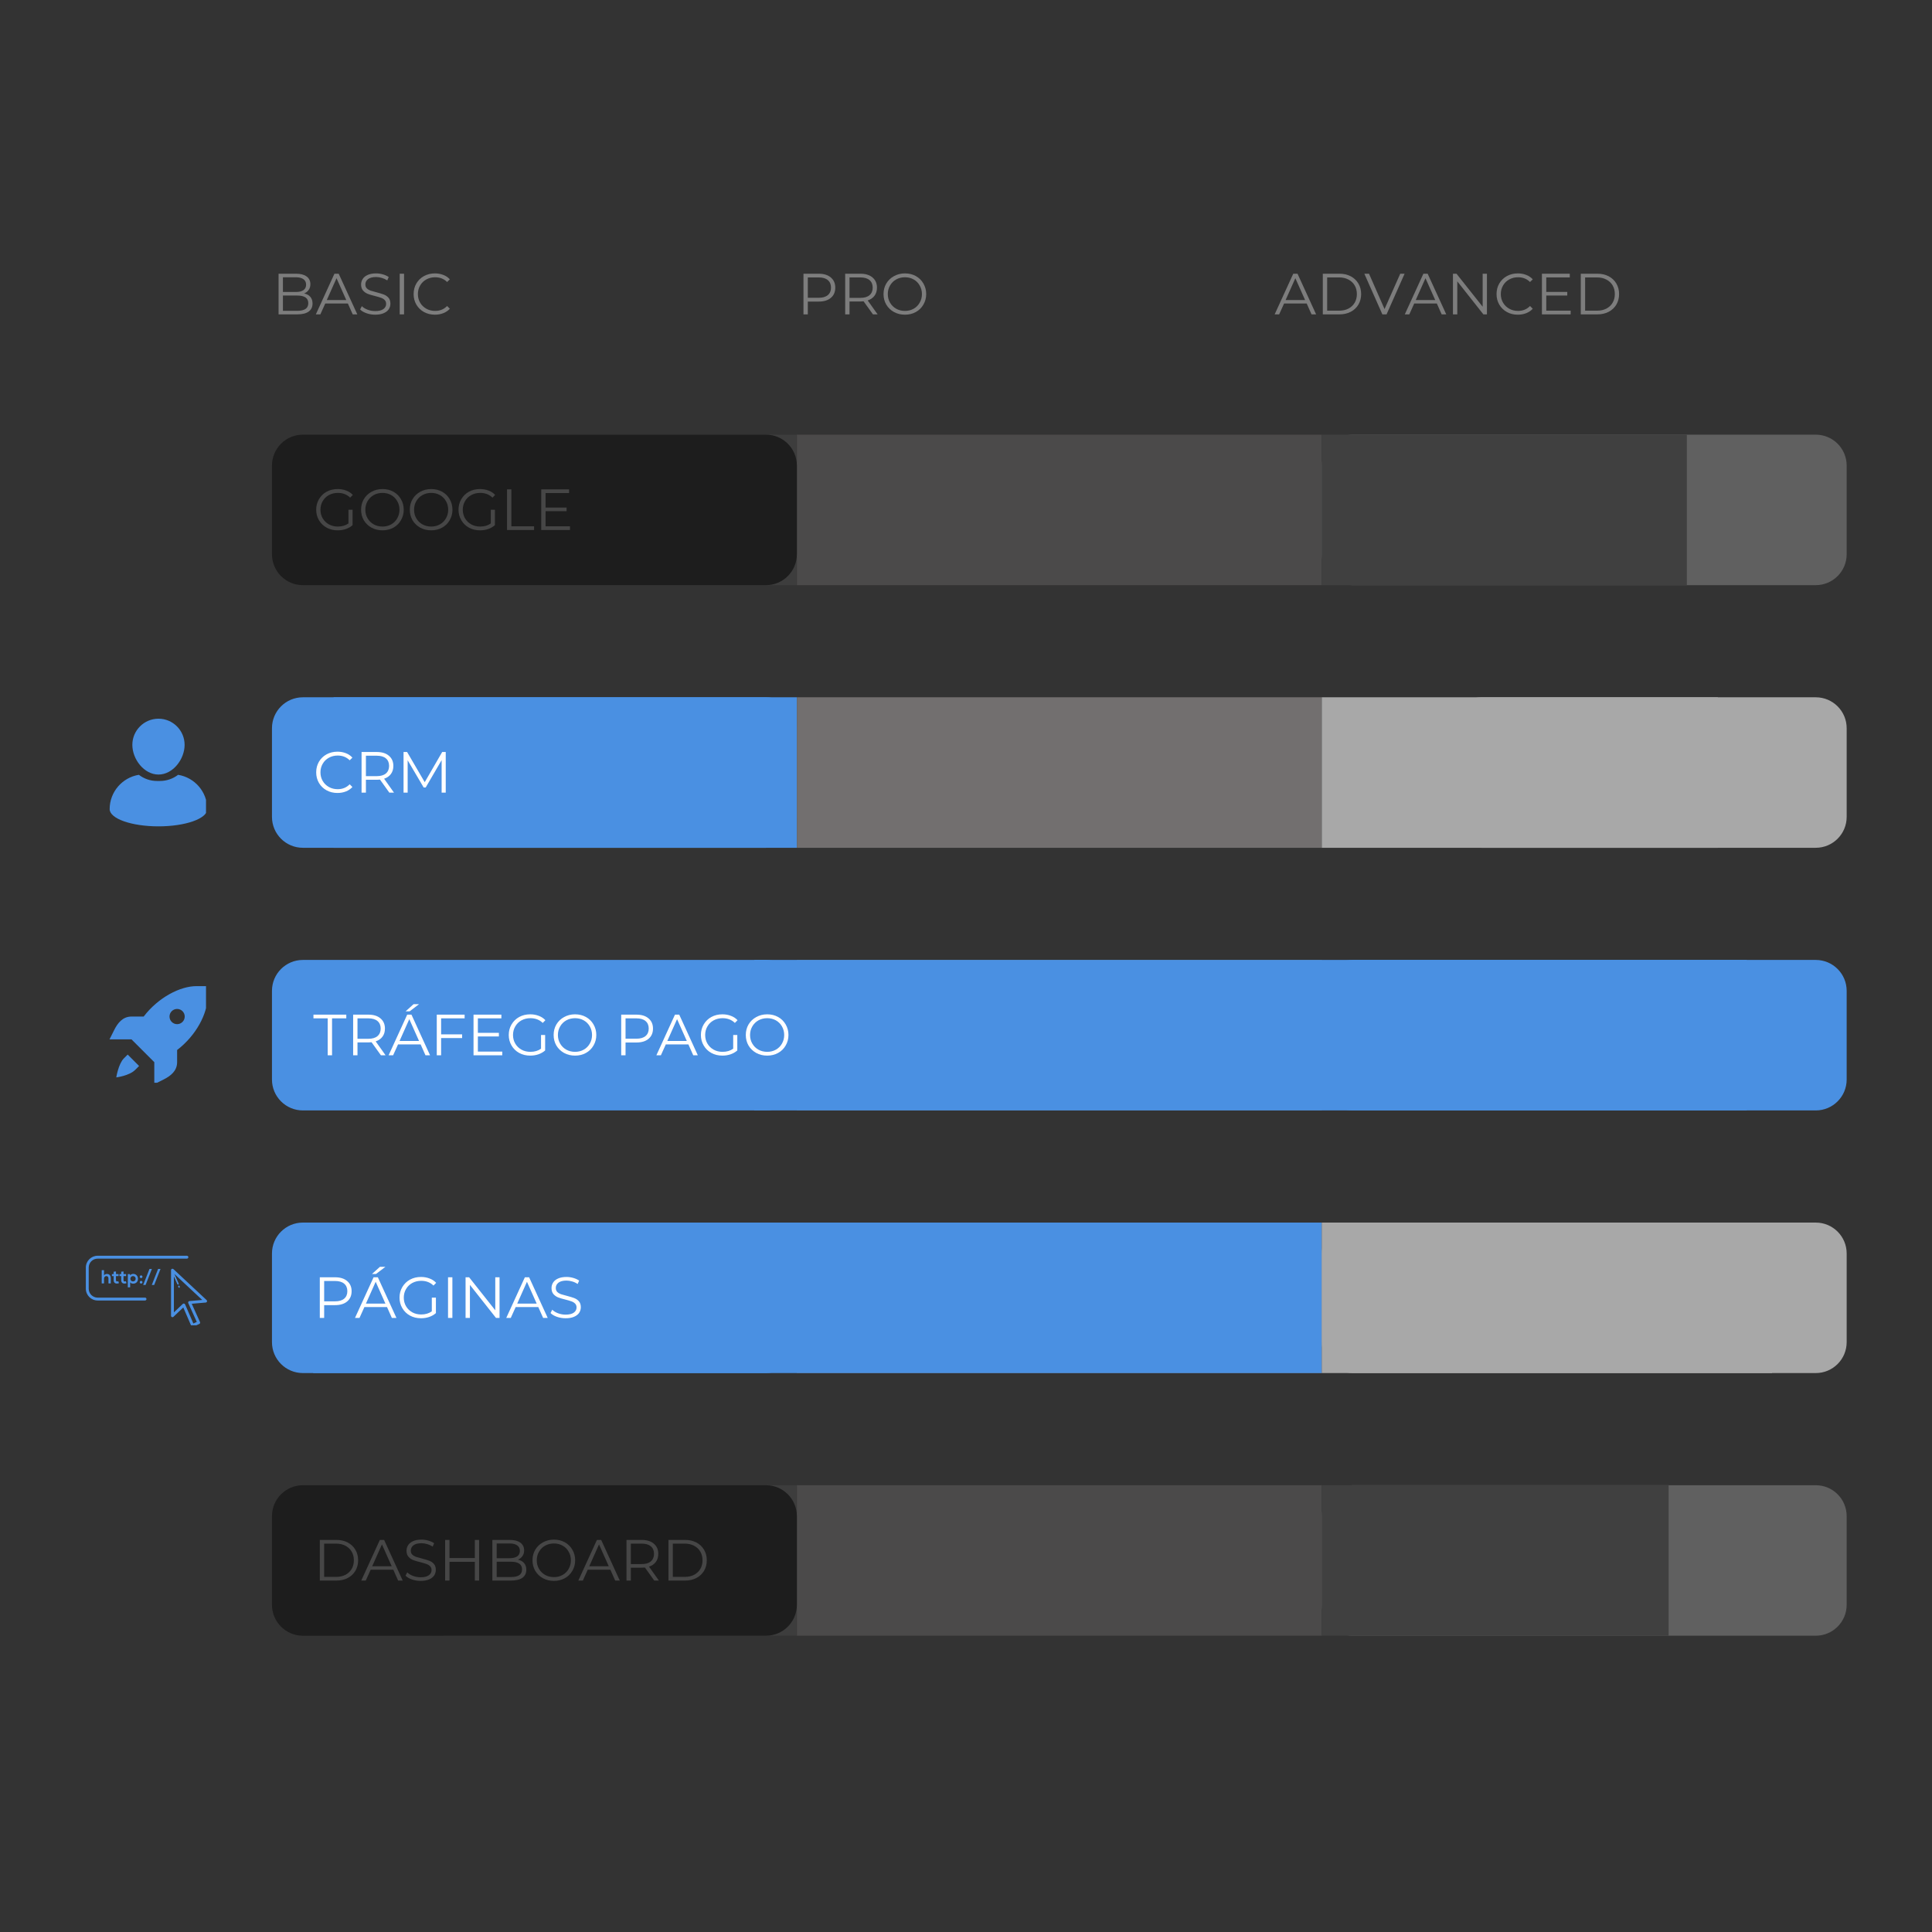 <svg version="1.0" preserveAspectRatio="xMidYMid meet" height="500" viewBox="0 0 375 375" zoomAndPan="magnify" width="500" xmlns:xlink="http://www.w3.org/1999/xlink" xmlns="http://www.w3.org/2000/svg"><rect x="0" y="0" width="375" height="375" fill="#333333" stroke="none"/><defs><filter id="22b17b2eb9" height="100%" width="100%" y="0%" x="0%"><feColorMatrix color-interpolation-filters="sRGB" values="0 0 0 0 1 0 0 0 0 1 0 0 0 0 1 0 0 0 1 0"></feColorMatrix></filter><g></g><clipPath id="daf565284a"><path clip-rule="nonzero" d="M 21.238 191.406 L 39.988 191.406 L 39.988 210.156 L 21.238 210.156 Z M 21.238 191.406"></path></clipPath><clipPath id="c87e2f7e28"><path clip-rule="nonzero" d="M 16.562 243.738 L 40.562 243.738 L 40.562 257.238 L 16.562 257.238 Z M 16.562 243.738"></path></clipPath><clipPath id="24a48dba34"><path clip-rule="nonzero" d="M 25 139.5 L 36 139.5 L 36 151 L 25 151 Z M 25 139.5"></path></clipPath><clipPath id="32a2f5f6f2"><path clip-rule="nonzero" d="M 21.238 150 L 39.988 150 L 39.988 160.5 L 21.238 160.5 Z M 21.238 150"></path></clipPath><clipPath id="8910890613"><path clip-rule="nonzero" d="M 52.789 135.344 L 154.688 135.344 L 154.688 164.555 L 52.789 164.555 Z M 52.789 135.344"></path></clipPath><clipPath id="01e2d74570"><path clip-rule="nonzero" d="M 58.789 135.344 L 148.672 135.344 C 151.984 135.344 154.672 138.031 154.672 141.344 L 154.672 158.555 C 154.672 161.871 151.984 164.555 148.672 164.555 L 58.789 164.555 C 55.477 164.555 52.789 161.871 52.789 158.555 L 52.789 141.344 C 52.789 138.031 55.477 135.344 58.789 135.344 Z M 58.789 135.344"></path></clipPath><mask id="110d221fc4"><g filter="url(#22b17b2eb9)"><rect fill-opacity="0.38" height="450" y="-37.5" fill="#000000" width="450" x="-37.5"></rect></g></mask><clipPath id="2057dd62d3"><path clip-rule="nonzero" d="M 1.121 0.367 L 58.672 0.367 L 58.672 29.578 L 1.121 29.578 Z M 1.121 0.367"></path></clipPath><clipPath id="286b4a8105"><rect height="30" y="0" width="59" x="0"></rect></clipPath><clipPath id="eef5071840"><path clip-rule="nonzero" d="M 52.789 186.324 L 154.688 186.324 L 154.688 215.535 L 52.789 215.535 Z M 52.789 186.324"></path></clipPath><clipPath id="956dccce12"><path clip-rule="nonzero" d="M 58.789 186.324 L 148.672 186.324 C 151.984 186.324 154.672 189.008 154.672 192.324 L 154.672 209.535 C 154.672 212.848 151.984 215.535 148.672 215.535 L 58.789 215.535 C 55.477 215.535 52.789 212.848 52.789 209.535 L 52.789 192.324 C 52.789 189.008 55.477 186.324 58.789 186.324 Z M 58.789 186.324"></path></clipPath><clipPath id="b397155cbc"><path clip-rule="nonzero" d="M 154.672 135.344 L 256.555 135.344 L 256.555 164.555 L 154.672 164.555 Z M 154.672 135.344"></path></clipPath><mask id="c324fe7ea3"><g filter="url(#22b17b2eb9)"><rect fill-opacity="0.38" height="450" y="-37.5" fill="#000000" width="450" x="-37.5"></rect></g></mask><clipPath id="7aa91d0906"><path clip-rule="nonzero" d="M 0.555 0.367 L 102.453 0.367 L 102.453 29.578 L 0.555 29.578 Z M 0.555 0.367"></path></clipPath><clipPath id="e4baab2155"><path clip-rule="nonzero" d="M 6.555 0.367 L 96.438 0.367 C 99.75 0.367 102.438 3.051 102.438 6.367 L 102.438 23.578 C 102.438 26.891 99.75 29.578 96.438 29.578 L 6.555 29.578 C 3.242 29.578 0.555 26.891 0.555 23.578 L 0.555 6.367 C 0.555 3.051 3.242 0.367 6.555 0.367 Z M 6.555 0.367"></path></clipPath><clipPath id="d57b0544b7"><rect height="30" y="0" width="103" x="0"></rect></clipPath><mask id="8effca0dfc"><g filter="url(#22b17b2eb9)"><rect fill-opacity="0.38" height="450" y="-37.5" fill="#000000" width="450" x="-37.5"></rect></g></mask><clipPath id="a72ea7883e"><path clip-rule="nonzero" d="M 0.672 0.367 L 102.555 0.367 L 102.555 29.578 L 0.672 29.578 Z M 0.672 0.367"></path></clipPath><clipPath id="0d54d17d95"><rect height="30" y="0" width="103" x="0"></rect></clipPath><clipPath id="103ee9941d"><path clip-rule="nonzero" d="M 154.672 186.324 L 256.555 186.324 L 256.555 215.535 L 154.672 215.535 Z M 154.672 186.324"></path></clipPath><clipPath id="890cd50ed3"><path clip-rule="nonzero" d="M 256.555 135.344 L 333.43 135.344 L 333.43 164.555 L 256.555 164.555 Z M 256.555 135.344"></path></clipPath><clipPath id="e9a2e58a7f"><path clip-rule="nonzero" d="M 281.562 135.344 L 358.473 135.344 L 358.473 164.555 L 281.562 164.555 Z M 281.562 135.344"></path></clipPath><clipPath id="08012aa571"><path clip-rule="nonzero" d="M 287.562 135.344 L 352.438 135.344 C 355.75 135.344 358.438 138.031 358.438 141.344 L 358.438 158.555 C 358.438 161.871 355.75 164.555 352.438 164.555 L 287.562 164.555 C 284.246 164.555 281.562 161.871 281.562 158.555 L 281.562 141.344 C 281.562 138.031 284.246 135.344 287.562 135.344 Z M 287.562 135.344"></path></clipPath><clipPath id="2cc3efa763"><path clip-rule="nonzero" d="M 256.555 186.324 L 358.453 186.324 L 358.453 215.535 L 256.555 215.535 Z M 256.555 186.324"></path></clipPath><clipPath id="4ce2eef85d"><path clip-rule="nonzero" d="M 262.555 186.324 L 352.438 186.324 C 355.75 186.324 358.438 189.008 358.438 192.324 L 358.438 209.535 C 358.438 212.848 355.75 215.535 352.438 215.535 L 262.555 215.535 C 259.242 215.535 256.555 212.848 256.555 209.535 L 256.555 192.324 C 256.555 189.008 259.242 186.324 262.555 186.324 Z M 262.555 186.324"></path></clipPath><clipPath id="e29e476166"><path clip-rule="nonzero" d="M 64.746 135.344 L 154.672 135.344 L 154.672 164.555 L 64.746 164.555 Z M 64.746 135.344"></path></clipPath><clipPath id="10d9410e9d"><path clip-rule="nonzero" d="M 146.418 186.324 L 339.066 186.324 L 339.066 215.535 L 146.418 215.535 Z M 146.418 186.324"></path></clipPath><clipPath id="86dc716366"><path clip-rule="nonzero" d="M 52.789 84.367 L 154.688 84.367 L 154.688 113.578 L 52.789 113.578 Z M 52.789 84.367"></path></clipPath><clipPath id="733392d947"><path clip-rule="nonzero" d="M 58.789 84.367 L 148.672 84.367 C 151.984 84.367 154.672 87.051 154.672 90.367 L 154.672 107.578 C 154.672 110.891 151.984 113.578 148.672 113.578 L 58.789 113.578 C 55.477 113.578 52.789 110.891 52.789 107.578 L 52.789 90.367 C 52.789 87.051 55.477 84.367 58.789 84.367 Z M 58.789 84.367"></path></clipPath><mask id="df5f84e40a"><g filter="url(#22b17b2eb9)"><rect fill-opacity="0.18" height="450" y="-37.5" fill="#000000" width="450" x="-37.5"></rect></g></mask><clipPath id="32b8161318"><rect height="15" y="0" width="52" x="0"></rect></clipPath><mask id="d0f65220e4"><g filter="url(#22b17b2eb9)"><rect fill-opacity="0.63" height="450" y="-37.5" fill="#000000" width="450" x="-37.5"></rect></g></mask><clipPath id="c2b1ede522"><rect height="16" y="0" width="37" x="0"></rect></clipPath><mask id="f6690daa59"><g filter="url(#22b17b2eb9)"><rect fill-opacity="0.63" height="450" y="-37.5" fill="#000000" width="450" x="-37.5"></rect></g></mask><clipPath id="7228d8e3af"><rect height="16" y="0" width="27" x="0"></rect></clipPath><mask id="103c3bd23f"><g filter="url(#22b17b2eb9)"><rect fill-opacity="0.63" height="450" y="-37.5" fill="#000000" width="450" x="-37.5"></rect></g></mask><clipPath id="b1cbd1c19a"><path clip-rule="nonzero" d="M 0.199 4 L 9 4 L 9 13 L 0.199 13 Z M 0.199 4"></path></clipPath><clipPath id="b7ea803538"><rect height="16" y="0" width="69" x="0"></rect></clipPath><clipPath id="00701b4a8f"><path clip-rule="nonzero" d="M 52.789 237.301 L 154.688 237.301 L 154.688 266.512 L 52.789 266.512 Z M 52.789 237.301"></path></clipPath><clipPath id="0593f9c85c"><path clip-rule="nonzero" d="M 58.789 237.301 L 148.672 237.301 C 151.984 237.301 154.672 239.988 154.672 243.301 L 154.672 260.512 C 154.672 263.828 151.984 266.512 148.672 266.512 L 58.789 266.512 C 55.477 266.512 52.789 263.828 52.789 260.512 L 52.789 243.301 C 52.789 239.988 55.477 237.301 58.789 237.301 Z M 58.789 237.301"></path></clipPath><mask id="96ce08f16d"><g filter="url(#22b17b2eb9)"><rect fill-opacity="0.38" height="450" y="-37.5" fill="#000000" width="450" x="-37.5"></rect></g></mask><clipPath id="f09c56695f"><path clip-rule="nonzero" d="M 1.059 0.281 L 69.672 0.281 L 69.672 29.492 L 1.059 29.492 Z M 1.059 0.281"></path></clipPath><clipPath id="86f002ad33"><rect height="30" y="0" width="70" x="0"></rect></clipPath><clipPath id="a420bea6da"><path clip-rule="nonzero" d="M 154.672 237.301 L 256.555 237.301 L 256.555 266.512 L 154.672 266.512 Z M 154.672 237.301"></path></clipPath><mask id="5e98dbd402"><g filter="url(#22b17b2eb9)"><rect fill-opacity="0.38" height="450" y="-37.5" fill="#000000" width="450" x="-37.5"></rect></g></mask><clipPath id="be16626f3b"><path clip-rule="nonzero" d="M 0.672 0.281 L 102.555 0.281 L 102.555 29.492 L 0.672 29.492 Z M 0.672 0.281"></path></clipPath><clipPath id="a2dc6b7730"><rect height="30" y="0" width="103" x="0"></rect></clipPath><clipPath id="735d326a04"><path clip-rule="nonzero" d="M 256.555 237.301 L 358.453 237.301 L 358.453 266.512 L 256.555 266.512 Z M 256.555 237.301"></path></clipPath><clipPath id="a18dd55892"><path clip-rule="nonzero" d="M 262.555 237.301 L 352.438 237.301 C 355.75 237.301 358.438 239.988 358.438 243.301 L 358.438 260.512 C 358.438 263.828 355.75 266.512 352.438 266.512 L 262.555 266.512 C 259.242 266.512 256.555 263.828 256.555 260.512 L 256.555 243.301 C 256.555 239.988 259.242 237.301 262.555 237.301 Z M 262.555 237.301"></path></clipPath><mask id="50c42aeeb9"><g filter="url(#22b17b2eb9)"><rect fill-opacity="0.38" height="450" y="-37.5" fill="#000000" width="450" x="-37.5"></rect></g></mask><clipPath id="7754fbfe38"><path clip-rule="nonzero" d="M 0.555 0.281 L 102.453 0.281 L 102.453 29.492 L 0.555 29.492 Z M 0.555 0.281"></path></clipPath><clipPath id="94e45d4ad9"><path clip-rule="nonzero" d="M 6.555 0.281 L 96.438 0.281 C 99.75 0.281 102.438 2.965 102.438 6.281 L 102.438 23.492 C 102.438 26.805 99.75 29.492 96.438 29.492 L 6.555 29.492 C 3.242 29.492 0.555 26.805 0.555 23.492 L 0.555 6.281 C 0.555 2.965 3.242 0.281 6.555 0.281 Z M 6.555 0.281"></path></clipPath><clipPath id="3f84668dfe"><rect height="30" y="0" width="103" x="0"></rect></clipPath><clipPath id="229a1ff358"><path clip-rule="nonzero" d="M 256.555 288.281 L 323.922 288.281 L 323.922 317.492 L 256.555 317.492 Z M 256.555 288.281"></path></clipPath><clipPath id="5ff511ada6"><path clip-rule="nonzero" d="M 60.793 237.301 L 256.555 237.301 L 256.555 266.512 L 60.793 266.512 Z M 60.793 237.301"></path></clipPath><clipPath id="4dfd3479b9"><path clip-rule="nonzero" d="M 52.789 288.281 L 154.688 288.281 L 154.688 317.492 L 52.789 317.492 Z M 52.789 288.281"></path></clipPath><clipPath id="26e19478f0"><path clip-rule="nonzero" d="M 58.789 288.281 L 148.672 288.281 C 151.984 288.281 154.672 290.965 154.672 294.281 L 154.672 311.492 C 154.672 314.805 151.984 317.492 148.672 317.492 L 58.789 317.492 C 55.477 317.492 52.789 314.805 52.789 311.492 L 52.789 294.281 C 52.789 290.965 55.477 288.281 58.789 288.281 Z M 58.789 288.281"></path></clipPath><mask id="1a546dcec3"><g filter="url(#22b17b2eb9)"><rect fill-opacity="0.18" height="450" y="-37.5" fill="#000000" width="450" x="-37.5"></rect></g></mask><clipPath id="1853718087"><rect height="15" y="0" width="78" x="0"></rect></clipPath><clipPath id="9fde4ffc20"><path clip-rule="nonzero" d="M 256.555 84.367 L 327.441 84.367 L 327.441 113.578 L 256.555 113.578 Z M 256.555 84.367"></path></clipPath><clipPath id="eb818b1a42"><path clip-rule="nonzero" d="M 256.555 237.301 L 343.996 237.301 L 343.996 266.512 L 256.555 266.512 Z M 256.555 237.301"></path></clipPath></defs><g clip-path="url(#daf565284a)"><path fill-rule="nonzero" fill-opacity="1" d="M 38.148 191.406 C 34.984 191.406 30.738 193.578 27.887 197.312 L 25.52 197.312 C 23.812 197.312 22.832 198.586 22.16 199.934 L 21.258 201.738 L 25.52 201.738 L 29.949 206.168 L 29.949 210.434 L 31.754 209.531 C 33.102 208.855 34.379 207.875 34.379 206.168 L 34.379 203.805 C 38.113 200.953 40.281 196.703 40.281 193.539 L 40.281 191.406 Z M 34.379 195.836 C 35.195 195.836 35.855 196.496 35.855 197.312 C 35.855 198.125 35.195 198.789 34.379 198.789 C 33.562 198.789 32.902 198.125 32.902 197.312 C 32.902 196.496 33.562 195.836 34.379 195.836 Z M 24.781 204.691 L 24.043 205.43 C 22.98 206.496 22.57 209.121 22.57 209.121 C 22.57 209.121 25.074 208.828 26.258 207.645 L 26.996 206.906 Z M 24.781 204.691" fill="#4a90e2"></path></g><g clip-path="url(#c87e2f7e28)"><path fill-rule="nonzero" fill-opacity="1" d="M 18.953 243.738 C 17.688 243.738 16.66 244.77 16.66 246.035 L 16.66 250.133 C 16.66 251.398 17.688 252.426 18.953 252.426 L 28.148 252.426 C 28.305 252.426 28.43 252.301 28.43 252.145 C 28.43 251.992 28.305 251.867 28.148 251.867 L 18.953 251.867 C 17.996 251.867 17.219 251.09 17.219 250.133 L 17.219 246.035 C 17.219 245.078 17.996 244.301 18.953 244.301 L 36.277 244.301 C 36.434 244.301 36.559 244.176 36.559 244.02 C 36.559 243.863 36.434 243.738 36.277 243.738 Z M 33.441 246.266 C 33.414 246.266 33.387 246.273 33.363 246.285 C 33.262 246.332 33.195 246.43 33.195 246.543 L 33.195 255.387 C 33.195 255.496 33.262 255.598 33.363 255.645 C 33.465 255.688 33.586 255.664 33.668 255.59 L 35.574 253.777 L 37.129 257.371 C 37.16 257.441 37.215 257.496 37.285 257.523 C 37.316 257.535 37.352 257.543 37.387 257.543 C 37.426 257.543 37.465 257.531 37.504 257.516 L 38.684 256.98 C 38.824 256.918 38.887 256.75 38.82 256.609 L 37.215 253.059 L 39.93 252.824 C 40.039 252.816 40.133 252.742 40.172 252.637 C 40.207 252.531 40.18 252.414 40.098 252.34 L 33.664 246.336 C 33.605 246.281 33.523 246.254 33.441 246.266 Z M 29.016 246.297 L 27.789 249.414 L 28.258 249.414 L 29.484 246.297 Z M 30.688 246.297 L 29.461 249.414 L 29.93 249.414 L 31.156 246.297 Z M 19.742 246.539 L 19.742 249.113 L 20.191 249.113 L 20.191 248.188 C 20.191 247.914 20.375 247.688 20.641 247.688 C 20.879 247.688 21.051 247.828 21.051 248.16 L 21.051 249.113 L 21.5 249.113 L 21.5 248.156 C 21.5 247.625 21.273 247.273 20.758 247.273 C 20.551 247.273 20.352 247.336 20.191 247.547 L 20.191 246.539 Z M 22.512 246.789 L 22.062 246.836 L 22.062 247.305 L 21.723 247.305 L 21.723 247.691 L 22.062 247.691 L 22.062 248.473 C 22.062 248.926 22.32 249.148 22.711 249.137 C 22.848 249.133 22.957 249.109 23.086 249.059 L 22.961 248.676 C 22.895 248.707 22.812 248.73 22.742 248.73 C 22.602 248.73 22.508 248.645 22.508 248.473 L 22.508 247.691 L 23.012 247.691 L 23.012 247.305 L 22.512 247.305 Z M 23.977 246.789 L 23.527 246.836 L 23.527 247.305 L 23.191 247.305 L 23.191 247.691 L 23.527 247.691 L 23.527 248.473 C 23.527 248.926 23.785 249.148 24.18 249.137 C 24.316 249.133 24.422 249.109 24.551 249.059 L 24.426 248.676 C 24.359 248.707 24.281 248.73 24.211 248.73 C 24.07 248.73 23.973 248.645 23.973 248.473 L 23.973 247.691 L 24.477 247.691 L 24.477 247.305 L 23.977 247.305 Z M 25.848 247.258 C 25.645 247.258 25.398 247.348 25.262 247.551 L 25.23 247.301 L 24.812 247.301 L 24.812 249.871 L 25.262 249.871 L 25.262 248.898 C 25.391 249.098 25.672 249.156 25.863 249.156 C 26.445 249.156 26.781 248.738 26.781 248.207 C 26.781 247.676 26.406 247.258 25.848 247.258 Z M 33.852 247.277 L 39.254 252.32 L 36.773 252.535 C 36.684 252.543 36.602 252.594 36.555 252.672 C 36.512 252.75 36.504 252.844 36.543 252.93 L 38.195 256.586 L 37.531 256.887 L 35.93 253.184 C 35.891 253.102 35.816 253.039 35.727 253.02 C 35.711 253.016 35.691 253.016 35.672 253.016 C 35.602 253.016 35.531 253.043 35.48 253.09 L 33.754 254.73 L 33.754 247.75 L 34.426 249.258 C 34.449 249.312 34.504 249.344 34.555 249.344 C 34.574 249.344 34.594 249.34 34.613 249.332 C 34.684 249.301 34.715 249.215 34.684 249.145 Z M 27.391 247.555 C 27.258 247.555 27.129 247.641 27.129 247.816 C 27.129 248.156 27.648 248.156 27.648 247.816 C 27.648 247.641 27.52 247.555 27.391 247.555 Z M 25.816 247.691 C 26.141 247.691 26.332 247.926 26.332 248.207 C 26.332 248.492 26.121 248.723 25.816 248.723 C 25.512 248.723 25.301 248.492 25.301 248.207 C 25.301 247.926 25.492 247.691 25.816 247.691 Z M 27.391 248.621 C 27.258 248.621 27.129 248.707 27.129 248.879 C 27.129 249.223 27.648 249.223 27.648 248.879 C 27.648 248.707 27.52 248.621 27.391 248.621 Z M 34.715 249.539 C 34.699 249.543 34.68 249.543 34.66 249.551 C 34.59 249.582 34.559 249.664 34.586 249.738 L 34.641 249.863 C 34.664 249.918 34.719 249.949 34.77 249.949 C 34.789 249.949 34.809 249.945 34.828 249.938 C 34.898 249.906 34.93 249.824 34.898 249.754 L 34.844 249.625 C 34.82 249.574 34.77 249.539 34.715 249.539 Z M 34.715 249.539" fill="#4a90e2"></path></g><g clip-path="url(#24a48dba34)"><path fill-rule="nonzero" fill-opacity="1" d="M 30.762 150.34 C 33.559 150.34 35.832 147.371 35.832 144.574 C 35.832 141.777 33.559 139.5 30.762 139.5 C 27.965 139.5 25.688 141.777 25.688 144.574 C 25.688 147.371 27.965 150.34 30.762 150.34 Z M 30.762 150.34" fill="#4a90e2"></path></g><g clip-path="url(#32a2f5f6f2)"><path fill-rule="nonzero" fill-opacity="1" d="M 34.57 150.391 C 33.586 151.141 32.359 151.586 31.027 151.586 L 30.492 151.586 C 29.164 151.586 27.938 151.141 26.953 150.391 C 23.742 150.91 21.285 153.695 21.285 157.055 C 21.285 158.898 25.527 160.395 30.762 160.395 C 35.992 160.395 40.234 158.898 40.234 157.055 C 40.234 153.695 37.781 150.91 34.57 150.391 Z M 34.57 150.391" fill="#4a90e2"></path></g><g clip-path="url(#8910890613)"><g clip-path="url(#01e2d74570)"><path fill-rule="nonzero" fill-opacity="1" d="M 52.789 135.344 L 154.688 135.344 L 154.688 164.555 L 52.789 164.555 Z M 52.789 135.344" fill="#4a90e2"></path></g></g><g mask="url(#110d221fc4)"><g transform="matrix(1, 0, 0, 1, 96, 84)"><g clip-path="url(#286b4a8105)"><g clip-path="url(#2057dd62d3)"><path fill-rule="nonzero" fill-opacity="1" d="M 1.121 0.367 L 58.633 0.367 L 58.633 29.578 L 1.121 29.578 Z M 1.121 0.367" fill="#4b4b4b"></path></g></g></g></g><g clip-path="url(#eef5071840)"><g clip-path="url(#956dccce12)"><path fill-rule="nonzero" fill-opacity="1" d="M 52.789 186.324 L 154.688 186.324 L 154.688 215.535 L 52.789 215.535 Z M 52.789 186.324" fill="#4a90e2"></path></g></g><g clip-path="url(#b397155cbc)"><path fill-rule="nonzero" fill-opacity="1" d="M 154.672 135.344 L 256.57 135.344 L 256.57 164.555 L 154.672 164.555 Z M 154.672 135.344" fill="#726f6f"></path></g><g mask="url(#c324fe7ea3)"><g transform="matrix(1, 0, 0, 1, 256, 84)"><g clip-path="url(#d57b0544b7)"><g clip-path="url(#7aa91d0906)"><g clip-path="url(#e4baab2155)"><path fill-rule="nonzero" fill-opacity="1" d="M 0.555 0.367 L 102.453 0.367 L 102.453 29.578 L 0.555 29.578 Z M 0.555 0.367" fill="#a8a8a8"></path></g></g></g></g></g><g mask="url(#8effca0dfc)"><g transform="matrix(1, 0, 0, 1, 154, 84)"><g clip-path="url(#0d54d17d95)"><g clip-path="url(#a72ea7883e)"><path fill-rule="nonzero" fill-opacity="1" d="M 0.672 0.367 L 102.57 0.367 L 102.57 29.578 L 0.672 29.578 Z M 0.672 0.367" fill="#726f6f"></path></g></g></g></g><g clip-path="url(#103ee9941d)"><path fill-rule="nonzero" fill-opacity="1" d="M 154.672 186.324 L 256.57 186.324 L 256.57 215.535 L 154.672 215.535 Z M 154.672 186.324" fill="#726f6f"></path></g><g clip-path="url(#890cd50ed3)"><path fill-rule="nonzero" fill-opacity="1" d="M 256.555 135.344 L 333.465 135.344 L 333.465 164.555 L 256.555 164.555 Z M 256.555 135.344" fill="#a8a8a8"></path></g><g clip-path="url(#e9a2e58a7f)"><g clip-path="url(#08012aa571)"><path fill-rule="nonzero" fill-opacity="1" d="M 281.562 135.344 L 358.473 135.344 L 358.473 164.555 L 281.562 164.555 Z M 281.562 135.344" fill="#a8a8a8"></path></g></g><g clip-path="url(#2cc3efa763)"><g clip-path="url(#4ce2eef85d)"><path fill-rule="nonzero" fill-opacity="1" d="M 256.555 186.324 L 358.453 186.324 L 358.453 215.535 L 256.555 215.535 Z M 256.555 186.324" fill="#4a90e2"></path></g></g><g clip-path="url(#e29e476166)"><path fill-rule="nonzero" fill-opacity="1" d="M 64.746 135.344 L 154.66 135.344 L 154.66 164.555 L 64.746 164.555 Z M 64.746 135.344" fill="#4a90e2"></path></g><g clip-path="url(#10d9410e9d)"><path fill-rule="nonzero" fill-opacity="1" d="M 146.418 186.324 L 339.035 186.324 L 339.035 215.535 L 146.418 215.535 Z M 146.418 186.324" fill="#4a90e2"></path></g><g fill-opacity="1" fill="#ffffff"><g transform="translate(60.794, 153.853)"><g><path d="M 4.703 0.062 C 3.922 0.062 3.219 -0.109 2.594 -0.453 C 1.969 -0.797 1.473 -1.273 1.109 -1.891 C 0.754 -2.504 0.578 -3.188 0.578 -3.938 C 0.578 -4.695 0.754 -5.383 1.109 -6 C 1.473 -6.613 1.969 -7.094 2.594 -7.438 C 3.227 -7.781 3.938 -7.953 4.719 -7.953 C 5.301 -7.953 5.844 -7.852 6.344 -7.656 C 6.844 -7.469 7.266 -7.18 7.609 -6.797 L 7.078 -6.281 C 6.461 -6.895 5.688 -7.203 4.75 -7.203 C 4.125 -7.203 3.555 -7.062 3.047 -6.781 C 2.535 -6.5 2.133 -6.109 1.844 -5.609 C 1.551 -5.109 1.406 -4.551 1.406 -3.938 C 1.406 -3.32 1.551 -2.766 1.844 -2.266 C 2.133 -1.773 2.535 -1.383 3.047 -1.094 C 3.555 -0.812 4.125 -0.672 4.75 -0.672 C 5.688 -0.672 6.461 -0.988 7.078 -1.625 L 7.609 -1.094 C 7.266 -0.719 6.844 -0.43 6.344 -0.234 C 5.844 -0.035 5.297 0.062 4.703 0.062 Z M 4.703 0.062"></path></g></g></g><g fill-opacity="1" fill="#ffffff"><g transform="translate(68.898, 153.853)"><g><path d="M 6.672 0 L 4.859 -2.531 C 4.66 -2.508 4.453 -2.5 4.234 -2.5 L 2.125 -2.5 L 2.125 0 L 1.281 0 L 1.281 -7.891 L 4.234 -7.891 C 5.242 -7.891 6.031 -7.645 6.594 -7.156 C 7.164 -6.676 7.453 -6.02 7.453 -5.188 C 7.453 -4.57 7.297 -4.051 6.984 -3.625 C 6.672 -3.195 6.227 -2.891 5.656 -2.703 L 7.578 0 Z M 4.219 -3.203 C 5 -3.203 5.594 -3.375 6 -3.719 C 6.414 -4.07 6.625 -4.562 6.625 -5.188 C 6.625 -5.82 6.414 -6.312 6 -6.656 C 5.594 -7 5 -7.172 4.219 -7.172 L 2.125 -7.172 L 2.125 -3.203 Z M 4.219 -3.203"></path></g></g></g><g fill-opacity="1" fill="#ffffff"><g transform="translate(77.048, 153.853)"><g><path d="M 9.469 -7.891 L 9.469 0 L 8.672 0 L 8.672 -6.312 L 5.578 -1 L 5.188 -1 L 2.078 -6.281 L 2.078 0 L 1.281 0 L 1.281 -7.891 L 1.969 -7.891 L 5.391 -2.031 L 8.781 -7.891 Z M 9.469 -7.891"></path></g></g></g><g clip-path="url(#86dc716366)"><g clip-path="url(#733392d947)"><path fill-rule="nonzero" fill-opacity="1" d="M 52.789 84.367 L 154.688 84.367 L 154.688 113.578 L 52.789 113.578 Z M 52.789 84.367" fill="#1d1d1d"></path></g></g><g mask="url(#df5f84e40a)"><g transform="matrix(1, 0, 0, 1, 60, 91)"><g clip-path="url(#32b8161318)"><g fill-opacity="1" fill="#ffffff"><g transform="translate(0.794, 11.875)"><g><path d="M 6.844 -3.938 L 7.641 -3.938 L 7.641 -0.938 C 7.273 -0.613 6.836 -0.363 6.328 -0.188 C 5.828 -0.02 5.301 0.062 4.75 0.062 C 3.957 0.062 3.242 -0.109 2.609 -0.453 C 1.984 -0.797 1.488 -1.273 1.125 -1.891 C 0.758 -2.504 0.578 -3.188 0.578 -3.938 C 0.578 -4.695 0.758 -5.383 1.125 -6 C 1.488 -6.613 1.984 -7.094 2.609 -7.438 C 3.242 -7.781 3.957 -7.953 4.75 -7.953 C 5.352 -7.953 5.906 -7.852 6.406 -7.656 C 6.914 -7.469 7.344 -7.188 7.688 -6.812 L 7.172 -6.281 C 6.547 -6.895 5.75 -7.203 4.781 -7.203 C 4.145 -7.203 3.566 -7.062 3.047 -6.781 C 2.535 -6.5 2.133 -6.109 1.844 -5.609 C 1.551 -5.109 1.406 -4.551 1.406 -3.938 C 1.406 -3.32 1.551 -2.766 1.844 -2.266 C 2.133 -1.773 2.535 -1.383 3.047 -1.094 C 3.555 -0.812 4.133 -0.672 4.781 -0.672 C 5.594 -0.672 6.281 -0.875 6.844 -1.281 Z M 6.844 -3.938"></path></g></g></g><g fill-opacity="1" fill="#ffffff"><g transform="translate(9.507, 11.875)"><g><path d="M 4.734 0.062 C 3.953 0.062 3.242 -0.109 2.609 -0.453 C 1.973 -0.805 1.473 -1.285 1.109 -1.891 C 0.754 -2.504 0.578 -3.188 0.578 -3.938 C 0.578 -4.695 0.754 -5.379 1.109 -5.984 C 1.473 -6.598 1.973 -7.078 2.609 -7.422 C 3.242 -7.773 3.953 -7.953 4.734 -7.953 C 5.516 -7.953 6.219 -7.781 6.844 -7.438 C 7.469 -7.094 7.957 -6.613 8.312 -6 C 8.676 -5.383 8.859 -4.695 8.859 -3.938 C 8.859 -3.188 8.676 -2.504 8.312 -1.891 C 7.957 -1.273 7.469 -0.797 6.844 -0.453 C 6.219 -0.109 5.516 0.062 4.734 0.062 Z M 4.734 -0.672 C 5.359 -0.672 5.922 -0.812 6.422 -1.094 C 6.922 -1.375 7.312 -1.766 7.594 -2.266 C 7.883 -2.766 8.031 -3.32 8.031 -3.938 C 8.031 -4.551 7.883 -5.109 7.594 -5.609 C 7.312 -6.109 6.922 -6.5 6.422 -6.781 C 5.922 -7.062 5.359 -7.203 4.734 -7.203 C 4.109 -7.203 3.539 -7.062 3.031 -6.781 C 2.531 -6.5 2.133 -6.109 1.844 -5.609 C 1.551 -5.109 1.406 -4.551 1.406 -3.938 C 1.406 -3.32 1.551 -2.766 1.844 -2.266 C 2.133 -1.766 2.531 -1.375 3.031 -1.094 C 3.539 -0.812 4.109 -0.672 4.734 -0.672 Z M 4.734 -0.672"></path></g></g></g><g fill-opacity="1" fill="#ffffff"><g transform="translate(18.964, 11.875)"><g><path d="M 4.734 0.062 C 3.953 0.062 3.242 -0.109 2.609 -0.453 C 1.973 -0.805 1.473 -1.285 1.109 -1.891 C 0.754 -2.504 0.578 -3.188 0.578 -3.938 C 0.578 -4.695 0.754 -5.379 1.109 -5.984 C 1.473 -6.598 1.973 -7.078 2.609 -7.422 C 3.242 -7.773 3.953 -7.953 4.734 -7.953 C 5.516 -7.953 6.219 -7.781 6.844 -7.438 C 7.469 -7.094 7.957 -6.613 8.312 -6 C 8.676 -5.383 8.859 -4.695 8.859 -3.938 C 8.859 -3.188 8.676 -2.504 8.312 -1.891 C 7.957 -1.273 7.469 -0.797 6.844 -0.453 C 6.219 -0.109 5.516 0.062 4.734 0.062 Z M 4.734 -0.672 C 5.359 -0.672 5.922 -0.812 6.422 -1.094 C 6.922 -1.375 7.312 -1.766 7.594 -2.266 C 7.883 -2.766 8.031 -3.32 8.031 -3.938 C 8.031 -4.551 7.883 -5.109 7.594 -5.609 C 7.312 -6.109 6.922 -6.5 6.422 -6.781 C 5.922 -7.062 5.359 -7.203 4.734 -7.203 C 4.109 -7.203 3.539 -7.062 3.031 -6.781 C 2.531 -6.5 2.133 -6.109 1.844 -5.609 C 1.551 -5.109 1.406 -4.551 1.406 -3.938 C 1.406 -3.32 1.551 -2.766 1.844 -2.266 C 2.133 -1.766 2.531 -1.375 3.031 -1.094 C 3.539 -0.812 4.109 -0.672 4.734 -0.672 Z M 4.734 -0.672"></path></g></g></g><g fill-opacity="1" fill="#ffffff"><g transform="translate(28.42, 11.875)"><g><path d="M 6.844 -3.938 L 7.641 -3.938 L 7.641 -0.938 C 7.273 -0.613 6.836 -0.363 6.328 -0.188 C 5.828 -0.02 5.301 0.062 4.75 0.062 C 3.957 0.062 3.242 -0.109 2.609 -0.453 C 1.984 -0.797 1.488 -1.273 1.125 -1.891 C 0.758 -2.504 0.578 -3.188 0.578 -3.938 C 0.578 -4.695 0.758 -5.383 1.125 -6 C 1.488 -6.613 1.984 -7.094 2.609 -7.438 C 3.242 -7.781 3.957 -7.953 4.75 -7.953 C 5.352 -7.953 5.906 -7.852 6.406 -7.656 C 6.914 -7.469 7.344 -7.188 7.688 -6.812 L 7.172 -6.281 C 6.547 -6.895 5.75 -7.203 4.781 -7.203 C 4.145 -7.203 3.566 -7.062 3.047 -6.781 C 2.535 -6.5 2.133 -6.109 1.844 -5.609 C 1.551 -5.109 1.406 -4.551 1.406 -3.938 C 1.406 -3.32 1.551 -2.766 1.844 -2.266 C 2.133 -1.773 2.535 -1.383 3.047 -1.094 C 3.555 -0.812 4.133 -0.672 4.781 -0.672 C 5.594 -0.672 6.281 -0.875 6.844 -1.281 Z M 6.844 -3.938"></path></g></g></g><g fill-opacity="1" fill="#ffffff"><g transform="translate(37.133, 11.875)"><g><path d="M 1.281 -7.891 L 2.125 -7.891 L 2.125 -0.719 L 6.531 -0.719 L 6.531 0 L 1.281 0 Z M 1.281 -7.891"></path></g></g></g><g fill-opacity="1" fill="#ffffff"><g transform="translate(43.772, 11.875)"><g><path d="M 6.859 -0.719 L 6.859 0 L 1.281 0 L 1.281 -7.891 L 6.688 -7.891 L 6.688 -7.172 L 2.125 -7.172 L 2.125 -4.359 L 6.203 -4.359 L 6.203 -3.656 L 2.125 -3.656 L 2.125 -0.719 Z M 6.859 -0.719"></path></g></g></g></g></g></g><g fill-opacity="1" fill="#ffffff"><g transform="translate(60.794, 204.832)"><g><path d="M 2.812 -7.172 L 0.047 -7.172 L 0.047 -7.891 L 6.422 -7.891 L 6.422 -7.172 L 3.656 -7.172 L 3.656 0 L 2.812 0 Z M 2.812 -7.172"></path></g></g></g><g fill-opacity="1" fill="#ffffff"><g transform="translate(67.264, 204.832)"><g><path d="M 6.672 0 L 4.859 -2.531 C 4.66 -2.508 4.453 -2.5 4.234 -2.5 L 2.125 -2.5 L 2.125 0 L 1.281 0 L 1.281 -7.891 L 4.234 -7.891 C 5.242 -7.891 6.031 -7.645 6.594 -7.156 C 7.164 -6.676 7.453 -6.02 7.453 -5.188 C 7.453 -4.57 7.297 -4.051 6.984 -3.625 C 6.672 -3.195 6.227 -2.891 5.656 -2.703 L 7.578 0 Z M 4.219 -3.203 C 5 -3.203 5.594 -3.375 6 -3.719 C 6.414 -4.07 6.625 -4.562 6.625 -5.188 C 6.625 -5.82 6.414 -6.312 6 -6.656 C 5.594 -7 5 -7.172 4.219 -7.172 L 2.125 -7.172 L 2.125 -3.203 Z M 4.219 -3.203"></path></g></g></g><g fill-opacity="1" fill="#ffffff"><g transform="translate(75.413, 204.832)"><g><path d="M 6.234 -2.109 L 1.844 -2.109 L 0.891 0 L 0.016 0 L 3.625 -7.891 L 4.453 -7.891 L 8.062 0 L 7.172 0 Z M 5.922 -2.781 L 4.031 -7.016 L 2.141 -2.781 Z M 4.859 -9.922 L 5.922 -9.922 L 4.094 -8.531 L 3.312 -8.531 Z M 4.859 -9.922"></path></g></g></g><g fill-opacity="1" fill="#ffffff"><g transform="translate(83.495, 204.832)"><g><path d="M 2.125 -7.172 L 2.125 -4.062 L 6.203 -4.062 L 6.203 -3.344 L 2.125 -3.344 L 2.125 0 L 1.281 0 L 1.281 -7.891 L 6.688 -7.891 L 6.688 -7.172 Z M 2.125 -7.172"></path></g></g></g><g fill-opacity="1" fill="#ffffff"><g transform="translate(90.63, 204.832)"><g><path d="M 6.859 -0.719 L 6.859 0 L 1.281 0 L 1.281 -7.891 L 6.688 -7.891 L 6.688 -7.172 L 2.125 -7.172 L 2.125 -4.359 L 6.203 -4.359 L 6.203 -3.656 L 2.125 -3.656 L 2.125 -0.719 Z M 6.859 -0.719"></path></g></g></g><g fill-opacity="1" fill="#ffffff"><g transform="translate(98.17, 204.832)"><g><path d="M 6.844 -3.938 L 7.641 -3.938 L 7.641 -0.938 C 7.273 -0.613 6.836 -0.363 6.328 -0.188 C 5.828 -0.02 5.301 0.062 4.75 0.062 C 3.957 0.062 3.242 -0.109 2.609 -0.453 C 1.984 -0.797 1.488 -1.273 1.125 -1.891 C 0.758 -2.504 0.578 -3.188 0.578 -3.938 C 0.578 -4.695 0.758 -5.383 1.125 -6 C 1.488 -6.613 1.984 -7.094 2.609 -7.438 C 3.242 -7.781 3.957 -7.953 4.75 -7.953 C 5.352 -7.953 5.906 -7.852 6.406 -7.656 C 6.914 -7.469 7.344 -7.188 7.688 -6.812 L 7.172 -6.281 C 6.547 -6.895 5.75 -7.203 4.781 -7.203 C 4.145 -7.203 3.566 -7.062 3.047 -6.781 C 2.535 -6.5 2.133 -6.109 1.844 -5.609 C 1.551 -5.109 1.406 -4.551 1.406 -3.938 C 1.406 -3.32 1.551 -2.766 1.844 -2.266 C 2.133 -1.773 2.535 -1.383 3.047 -1.094 C 3.555 -0.812 4.133 -0.672 4.781 -0.672 C 5.594 -0.672 6.281 -0.875 6.844 -1.281 Z M 6.844 -3.938"></path></g></g></g><g fill-opacity="1" fill="#ffffff"><g transform="translate(106.883, 204.832)"><g><path d="M 4.734 0.062 C 3.953 0.062 3.242 -0.109 2.609 -0.453 C 1.973 -0.805 1.473 -1.285 1.109 -1.891 C 0.754 -2.504 0.578 -3.188 0.578 -3.938 C 0.578 -4.695 0.754 -5.379 1.109 -5.984 C 1.473 -6.598 1.973 -7.078 2.609 -7.422 C 3.242 -7.773 3.953 -7.953 4.734 -7.953 C 5.516 -7.953 6.219 -7.781 6.844 -7.438 C 7.469 -7.094 7.957 -6.613 8.312 -6 C 8.676 -5.383 8.859 -4.695 8.859 -3.938 C 8.859 -3.188 8.676 -2.504 8.312 -1.891 C 7.957 -1.273 7.469 -0.797 6.844 -0.453 C 6.219 -0.109 5.516 0.062 4.734 0.062 Z M 4.734 -0.672 C 5.359 -0.672 5.922 -0.812 6.422 -1.094 C 6.922 -1.375 7.312 -1.766 7.594 -2.266 C 7.883 -2.766 8.031 -3.32 8.031 -3.938 C 8.031 -4.551 7.883 -5.109 7.594 -5.609 C 7.312 -6.109 6.922 -6.5 6.422 -6.781 C 5.922 -7.062 5.359 -7.203 4.734 -7.203 C 4.109 -7.203 3.539 -7.062 3.031 -6.781 C 2.531 -6.5 2.133 -6.109 1.844 -5.609 C 1.551 -5.109 1.406 -4.551 1.406 -3.938 C 1.406 -3.32 1.551 -2.766 1.844 -2.266 C 2.133 -1.766 2.531 -1.375 3.031 -1.094 C 3.539 -0.812 4.109 -0.672 4.734 -0.672 Z M 4.734 -0.672"></path></g></g></g><g fill-opacity="1" fill="#ffffff"><g transform="translate(116.34, 204.832)"><g></g></g></g><g fill-opacity="1" fill="#ffffff"><g transform="translate(119.293, 204.832)"><g><path d="M 4.234 -7.891 C 5.242 -7.891 6.031 -7.645 6.594 -7.156 C 7.164 -6.676 7.453 -6.02 7.453 -5.188 C 7.453 -4.344 7.164 -3.68 6.594 -3.203 C 6.031 -2.723 5.242 -2.484 4.234 -2.484 L 2.125 -2.484 L 2.125 0 L 1.281 0 L 1.281 -7.891 Z M 4.219 -3.219 C 5 -3.219 5.594 -3.391 6 -3.734 C 6.414 -4.078 6.625 -4.562 6.625 -5.188 C 6.625 -5.82 6.414 -6.312 6 -6.656 C 5.594 -7 5 -7.172 4.219 -7.172 L 2.125 -7.172 L 2.125 -3.219 Z M 4.219 -3.219"></path></g></g></g><g fill-opacity="1" fill="#ffffff"><g transform="translate(127.386, 204.832)"><g><path d="M 6.234 -2.109 L 1.844 -2.109 L 0.891 0 L 0.016 0 L 3.625 -7.891 L 4.453 -7.891 L 8.062 0 L 7.172 0 Z M 5.922 -2.781 L 4.031 -7.016 L 2.141 -2.781 Z M 5.922 -2.781"></path></g></g></g><g fill-opacity="1" fill="#ffffff"><g transform="translate(135.468, 204.832)"><g><path d="M 6.844 -3.938 L 7.641 -3.938 L 7.641 -0.938 C 7.273 -0.613 6.836 -0.363 6.328 -0.188 C 5.828 -0.02 5.301 0.062 4.75 0.062 C 3.957 0.062 3.242 -0.109 2.609 -0.453 C 1.984 -0.797 1.488 -1.273 1.125 -1.891 C 0.758 -2.504 0.578 -3.188 0.578 -3.938 C 0.578 -4.695 0.758 -5.383 1.125 -6 C 1.488 -6.613 1.984 -7.094 2.609 -7.438 C 3.242 -7.781 3.957 -7.953 4.75 -7.953 C 5.352 -7.953 5.906 -7.852 6.406 -7.656 C 6.914 -7.469 7.344 -7.188 7.688 -6.812 L 7.172 -6.281 C 6.547 -6.895 5.75 -7.203 4.781 -7.203 C 4.145 -7.203 3.566 -7.062 3.047 -6.781 C 2.535 -6.5 2.133 -6.109 1.844 -5.609 C 1.551 -5.109 1.406 -4.551 1.406 -3.938 C 1.406 -3.32 1.551 -2.766 1.844 -2.266 C 2.133 -1.773 2.535 -1.383 3.047 -1.094 C 3.555 -0.812 4.133 -0.672 4.781 -0.672 C 5.594 -0.672 6.281 -0.875 6.844 -1.281 Z M 6.844 -3.938"></path></g></g></g><g fill-opacity="1" fill="#ffffff"><g transform="translate(144.181, 204.832)"><g><path d="M 4.734 0.062 C 3.953 0.062 3.242 -0.109 2.609 -0.453 C 1.973 -0.805 1.473 -1.285 1.109 -1.891 C 0.754 -2.504 0.578 -3.188 0.578 -3.938 C 0.578 -4.695 0.754 -5.379 1.109 -5.984 C 1.473 -6.598 1.973 -7.078 2.609 -7.422 C 3.242 -7.773 3.953 -7.953 4.734 -7.953 C 5.516 -7.953 6.219 -7.781 6.844 -7.438 C 7.469 -7.094 7.957 -6.613 8.312 -6 C 8.676 -5.383 8.859 -4.695 8.859 -3.938 C 8.859 -3.188 8.676 -2.504 8.312 -1.891 C 7.957 -1.273 7.469 -0.797 6.844 -0.453 C 6.219 -0.109 5.516 0.062 4.734 0.062 Z M 4.734 -0.672 C 5.359 -0.672 5.922 -0.812 6.422 -1.094 C 6.922 -1.375 7.312 -1.766 7.594 -2.266 C 7.883 -2.766 8.031 -3.32 8.031 -3.938 C 8.031 -4.551 7.883 -5.109 7.594 -5.609 C 7.312 -6.109 6.922 -6.5 6.422 -6.781 C 5.922 -7.062 5.359 -7.203 4.734 -7.203 C 4.109 -7.203 3.539 -7.062 3.031 -6.781 C 2.531 -6.5 2.133 -6.109 1.844 -5.609 C 1.551 -5.109 1.406 -4.551 1.406 -3.938 C 1.406 -3.32 1.551 -2.766 1.844 -2.266 C 2.133 -1.766 2.531 -1.375 3.031 -1.094 C 3.539 -0.812 4.109 -0.672 4.734 -0.672 Z M 4.734 -0.672"></path></g></g></g><g mask="url(#d0f65220e4)"><g transform="matrix(1, 0, 0, 1, 52, 49)"><g clip-path="url(#c2b1ede522)"><g fill-opacity="1" fill="#a8a8a8"><g transform="translate(0.79, 12.019)"><g><path d="M 6.25 -4.062 C 6.77 -3.945 7.172 -3.723 7.453 -3.391 C 7.734 -3.055 7.875 -2.629 7.875 -2.109 C 7.875 -1.43 7.625 -0.91 7.125 -0.547 C 6.625 -0.18 5.883 0 4.906 0 L 1.281 0 L 1.281 -7.891 L 4.688 -7.891 C 5.562 -7.891 6.238 -7.711 6.719 -7.359 C 7.207 -7.004 7.453 -6.504 7.453 -5.859 C 7.453 -5.422 7.344 -5.051 7.125 -4.75 C 6.914 -4.445 6.625 -4.219 6.25 -4.062 Z M 2.125 -7.203 L 2.125 -4.344 L 4.625 -4.344 C 5.27 -4.344 5.766 -4.461 6.109 -4.703 C 6.453 -4.941 6.625 -5.297 6.625 -5.766 C 6.625 -6.234 6.453 -6.586 6.109 -6.828 C 5.766 -7.078 5.27 -7.203 4.625 -7.203 Z M 4.906 -0.688 C 5.602 -0.688 6.133 -0.805 6.5 -1.047 C 6.863 -1.285 7.047 -1.66 7.047 -2.172 C 7.047 -3.16 6.332 -3.656 4.906 -3.656 L 2.125 -3.656 L 2.125 -0.688 Z M 4.906 -0.688"></path></g></g></g><g fill-opacity="1" fill="#a8a8a8"><g transform="translate(9.289, 12.019)"><g><path d="M 6.234 -2.109 L 1.844 -2.109 L 0.891 0 L 0.016 0 L 3.625 -7.891 L 4.453 -7.891 L 8.062 0 L 7.172 0 Z M 5.922 -2.781 L 4.031 -7.016 L 2.141 -2.781 Z M 5.922 -2.781"></path></g></g></g><g fill-opacity="1" fill="#a8a8a8"><g transform="translate(17.371, 12.019)"><g><path d="M 3.453 0.062 C 2.867 0.062 2.305 -0.031 1.766 -0.219 C 1.234 -0.406 0.82 -0.648 0.531 -0.953 L 0.859 -1.594 C 1.141 -1.312 1.516 -1.082 1.984 -0.906 C 2.461 -0.727 2.953 -0.641 3.453 -0.641 C 4.16 -0.641 4.691 -0.77 5.047 -1.031 C 5.398 -1.289 5.578 -1.625 5.578 -2.031 C 5.578 -2.352 5.477 -2.609 5.281 -2.797 C 5.094 -2.984 4.859 -3.125 4.578 -3.219 C 4.305 -3.32 3.922 -3.438 3.422 -3.562 C 2.828 -3.707 2.352 -3.848 2 -3.984 C 1.645 -4.129 1.344 -4.344 1.094 -4.625 C 0.844 -4.914 0.719 -5.305 0.719 -5.797 C 0.719 -6.191 0.82 -6.551 1.031 -6.875 C 1.25 -7.207 1.57 -7.469 2 -7.656 C 2.438 -7.852 2.977 -7.953 3.625 -7.953 C 4.07 -7.953 4.508 -7.891 4.938 -7.766 C 5.375 -7.641 5.754 -7.469 6.078 -7.25 L 5.797 -6.594 C 5.461 -6.812 5.109 -6.973 4.734 -7.078 C 4.359 -7.191 3.988 -7.25 3.625 -7.25 C 2.938 -7.25 2.414 -7.113 2.062 -6.844 C 1.719 -6.57 1.547 -6.227 1.547 -5.812 C 1.547 -5.5 1.641 -5.242 1.828 -5.047 C 2.023 -4.859 2.266 -4.711 2.547 -4.609 C 2.836 -4.516 3.227 -4.406 3.719 -4.281 C 4.289 -4.133 4.754 -3.992 5.109 -3.859 C 5.473 -3.723 5.781 -3.516 6.031 -3.234 C 6.281 -2.953 6.406 -2.566 6.406 -2.078 C 6.406 -1.68 6.297 -1.316 6.078 -0.984 C 5.859 -0.66 5.523 -0.406 5.078 -0.219 C 4.641 -0.031 4.098 0.062 3.453 0.062 Z M 3.453 0.062"></path></g></g></g><g fill-opacity="1" fill="#a8a8a8"><g transform="translate(24.302, 12.019)"><g><path d="M 1.281 -7.891 L 2.125 -7.891 L 2.125 0 L 1.281 0 Z M 1.281 -7.891"></path></g></g></g><g fill-opacity="1" fill="#a8a8a8"><g transform="translate(27.706, 12.019)"><g><path d="M 4.703 0.062 C 3.922 0.062 3.219 -0.109 2.594 -0.453 C 1.969 -0.797 1.473 -1.273 1.109 -1.891 C 0.754 -2.504 0.578 -3.188 0.578 -3.938 C 0.578 -4.695 0.754 -5.383 1.109 -6 C 1.473 -6.613 1.969 -7.094 2.594 -7.438 C 3.227 -7.781 3.938 -7.953 4.719 -7.953 C 5.301 -7.953 5.844 -7.852 6.344 -7.656 C 6.844 -7.469 7.266 -7.18 7.609 -6.797 L 7.078 -6.281 C 6.461 -6.895 5.688 -7.203 4.75 -7.203 C 4.125 -7.203 3.555 -7.062 3.047 -6.781 C 2.535 -6.5 2.133 -6.109 1.844 -5.609 C 1.551 -5.109 1.406 -4.551 1.406 -3.938 C 1.406 -3.32 1.551 -2.766 1.844 -2.266 C 2.133 -1.773 2.535 -1.383 3.047 -1.094 C 3.555 -0.812 4.125 -0.672 4.75 -0.672 C 5.688 -0.672 6.461 -0.988 7.078 -1.625 L 7.609 -1.094 C 7.266 -0.719 6.844 -0.43 6.344 -0.234 C 5.844 -0.035 5.297 0.062 4.703 0.062 Z M 4.703 0.062"></path></g></g></g></g></g></g><g mask="url(#f6690daa59)"><g transform="matrix(1, 0, 0, 1, 154, 49)"><g clip-path="url(#7228d8e3af)"><g fill-opacity="1" fill="#a8a8a8"><g transform="translate(0.673, 12.019)"><g><path d="M 4.234 -7.891 C 5.242 -7.891 6.031 -7.645 6.594 -7.156 C 7.164 -6.676 7.453 -6.02 7.453 -5.188 C 7.453 -4.344 7.164 -3.68 6.594 -3.203 C 6.031 -2.723 5.242 -2.484 4.234 -2.484 L 2.125 -2.484 L 2.125 0 L 1.281 0 L 1.281 -7.891 Z M 4.219 -3.219 C 5 -3.219 5.594 -3.391 6 -3.734 C 6.414 -4.078 6.625 -4.562 6.625 -5.188 C 6.625 -5.82 6.414 -6.312 6 -6.656 C 5.594 -7 5 -7.172 4.219 -7.172 L 2.125 -7.172 L 2.125 -3.219 Z M 4.219 -3.219"></path></g></g></g><g fill-opacity="1" fill="#a8a8a8"><g transform="translate(8.766, 12.019)"><g><path d="M 6.672 0 L 4.859 -2.531 C 4.66 -2.508 4.453 -2.5 4.234 -2.5 L 2.125 -2.5 L 2.125 0 L 1.281 0 L 1.281 -7.891 L 4.234 -7.891 C 5.242 -7.891 6.031 -7.645 6.594 -7.156 C 7.164 -6.676 7.453 -6.02 7.453 -5.188 C 7.453 -4.57 7.297 -4.051 6.984 -3.625 C 6.672 -3.195 6.227 -2.891 5.656 -2.703 L 7.578 0 Z M 4.219 -3.203 C 5 -3.203 5.594 -3.375 6 -3.719 C 6.414 -4.07 6.625 -4.562 6.625 -5.188 C 6.625 -5.82 6.414 -6.312 6 -6.656 C 5.594 -7 5 -7.172 4.219 -7.172 L 2.125 -7.172 L 2.125 -3.203 Z M 4.219 -3.203"></path></g></g></g><g fill-opacity="1" fill="#a8a8a8"><g transform="translate(16.915, 12.019)"><g><path d="M 4.734 0.062 C 3.953 0.062 3.242 -0.109 2.609 -0.453 C 1.973 -0.805 1.473 -1.285 1.109 -1.891 C 0.754 -2.504 0.578 -3.188 0.578 -3.938 C 0.578 -4.695 0.754 -5.379 1.109 -5.984 C 1.473 -6.598 1.973 -7.078 2.609 -7.422 C 3.242 -7.773 3.953 -7.953 4.734 -7.953 C 5.516 -7.953 6.219 -7.781 6.844 -7.438 C 7.469 -7.094 7.957 -6.613 8.312 -6 C 8.676 -5.383 8.859 -4.695 8.859 -3.938 C 8.859 -3.188 8.676 -2.504 8.312 -1.891 C 7.957 -1.273 7.469 -0.797 6.844 -0.453 C 6.219 -0.109 5.516 0.062 4.734 0.062 Z M 4.734 -0.672 C 5.359 -0.672 5.922 -0.812 6.422 -1.094 C 6.922 -1.375 7.312 -1.766 7.594 -2.266 C 7.883 -2.766 8.031 -3.32 8.031 -3.938 C 8.031 -4.551 7.883 -5.109 7.594 -5.609 C 7.312 -6.109 6.922 -6.5 6.422 -6.781 C 5.922 -7.062 5.359 -7.203 4.734 -7.203 C 4.109 -7.203 3.539 -7.062 3.031 -6.781 C 2.531 -6.5 2.133 -6.109 1.844 -5.609 C 1.551 -5.109 1.406 -4.551 1.406 -3.938 C 1.406 -3.32 1.551 -2.766 1.844 -2.266 C 2.133 -1.766 2.531 -1.375 3.031 -1.094 C 3.539 -0.812 4.109 -0.672 4.734 -0.672 Z M 4.734 -0.672"></path></g></g></g></g></g></g><g mask="url(#103c3bd23f)"><g transform="matrix(1, 0, 0, 1, 247, 49)"><g clip-path="url(#b7ea803538)"><g clip-path="url(#b1cbd1c19a)"><g fill-opacity="1" fill="#a8a8a8"><g transform="translate(0.395, 12.019)"><g><path d="M 6.234 -2.109 L 1.844 -2.109 L 0.891 0 L 0.016 0 L 3.625 -7.891 L 4.453 -7.891 L 8.062 0 L 7.172 0 Z M 5.922 -2.781 L 4.031 -7.016 L 2.141 -2.781 Z M 5.922 -2.781"></path></g></g></g></g><g fill-opacity="1" fill="#a8a8a8"><g transform="translate(8.477, 12.019)"><g><path d="M 1.281 -7.891 L 4.5 -7.891 C 5.332 -7.891 6.066 -7.723 6.703 -7.391 C 7.336 -7.055 7.832 -6.586 8.188 -5.984 C 8.539 -5.391 8.719 -4.707 8.719 -3.938 C 8.719 -3.176 8.539 -2.492 8.188 -1.891 C 7.832 -1.297 7.336 -0.832 6.703 -0.5 C 6.066 -0.164 5.332 0 4.5 0 L 1.281 0 Z M 4.453 -0.719 C 5.141 -0.719 5.742 -0.852 6.266 -1.125 C 6.785 -1.406 7.188 -1.785 7.469 -2.266 C 7.75 -2.754 7.891 -3.312 7.891 -3.938 C 7.891 -4.57 7.75 -5.129 7.469 -5.609 C 7.188 -6.098 6.785 -6.477 6.266 -6.75 C 5.742 -7.031 5.141 -7.172 4.453 -7.172 L 2.125 -7.172 L 2.125 -0.719 Z M 4.453 -0.719"></path></g></g></g><g fill-opacity="1" fill="#a8a8a8"><g transform="translate(17.787, 12.019)"><g><path d="M 7.844 -7.891 L 4.344 0 L 3.531 0 L 0.031 -7.891 L 0.938 -7.891 L 3.953 -1.031 L 7 -7.891 Z M 7.844 -7.891"></path></g></g></g><g fill-opacity="1" fill="#a8a8a8"><g transform="translate(25.654, 12.019)"><g><path d="M 6.234 -2.109 L 1.844 -2.109 L 0.891 0 L 0.016 0 L 3.625 -7.891 L 4.453 -7.891 L 8.062 0 L 7.172 0 Z M 5.922 -2.781 L 4.031 -7.016 L 2.141 -2.781 Z M 5.922 -2.781"></path></g></g></g><g fill-opacity="1" fill="#a8a8a8"><g transform="translate(33.736, 12.019)"><g><path d="M 7.875 -7.891 L 7.875 0 L 7.188 0 L 2.125 -6.406 L 2.125 0 L 1.281 0 L 1.281 -7.891 L 1.969 -7.891 L 7.047 -1.484 L 7.047 -7.891 Z M 7.875 -7.891"></path></g></g></g><g fill-opacity="1" fill="#a8a8a8"><g transform="translate(42.9, 12.019)"><g><path d="M 4.703 0.062 C 3.922 0.062 3.219 -0.109 2.594 -0.453 C 1.969 -0.797 1.473 -1.273 1.109 -1.891 C 0.754 -2.504 0.578 -3.188 0.578 -3.938 C 0.578 -4.695 0.754 -5.383 1.109 -6 C 1.473 -6.613 1.969 -7.094 2.594 -7.438 C 3.227 -7.781 3.938 -7.953 4.719 -7.953 C 5.301 -7.953 5.844 -7.852 6.344 -7.656 C 6.844 -7.469 7.266 -7.18 7.609 -6.797 L 7.078 -6.281 C 6.461 -6.895 5.688 -7.203 4.75 -7.203 C 4.125 -7.203 3.555 -7.062 3.047 -6.781 C 2.535 -6.5 2.133 -6.109 1.844 -5.609 C 1.551 -5.109 1.406 -4.551 1.406 -3.938 C 1.406 -3.32 1.551 -2.766 1.844 -2.266 C 2.133 -1.773 2.535 -1.383 3.047 -1.094 C 3.555 -0.812 4.125 -0.672 4.75 -0.672 C 5.688 -0.672 6.461 -0.988 7.078 -1.625 L 7.609 -1.094 C 7.266 -0.719 6.844 -0.43 6.344 -0.234 C 5.844 -0.035 5.297 0.062 4.703 0.062 Z M 4.703 0.062"></path></g></g></g><g fill-opacity="1" fill="#a8a8a8"><g transform="translate(51.004, 12.019)"><g><path d="M 6.859 -0.719 L 6.859 0 L 1.281 0 L 1.281 -7.891 L 6.688 -7.891 L 6.688 -7.172 L 2.125 -7.172 L 2.125 -4.359 L 6.203 -4.359 L 6.203 -3.656 L 2.125 -3.656 L 2.125 -0.719 Z M 6.859 -0.719"></path></g></g></g><g fill-opacity="1" fill="#a8a8a8"><g transform="translate(58.545, 12.019)"><g><path d="M 1.281 -7.891 L 4.5 -7.891 C 5.332 -7.891 6.066 -7.723 6.703 -7.391 C 7.336 -7.055 7.832 -6.586 8.188 -5.984 C 8.539 -5.391 8.719 -4.707 8.719 -3.938 C 8.719 -3.176 8.539 -2.492 8.188 -1.891 C 7.832 -1.297 7.336 -0.832 6.703 -0.5 C 6.066 -0.164 5.332 0 4.5 0 L 1.281 0 Z M 4.453 -0.719 C 5.141 -0.719 5.742 -0.852 6.266 -1.125 C 6.785 -1.406 7.188 -1.785 7.469 -2.266 C 7.75 -2.754 7.891 -3.312 7.891 -3.938 C 7.891 -4.57 7.75 -5.129 7.469 -5.609 C 7.188 -6.098 6.785 -6.477 6.266 -6.75 C 5.742 -7.031 5.141 -7.172 4.453 -7.172 L 2.125 -7.172 L 2.125 -0.719 Z M 4.453 -0.719"></path></g></g></g></g></g></g><g clip-path="url(#00701b4a8f)"><g clip-path="url(#0593f9c85c)"><path fill-rule="nonzero" fill-opacity="1" d="M 52.789 237.301 L 154.688 237.301 L 154.688 266.512 L 52.789 266.512 Z M 52.789 237.301" fill="#4a90e2"></path></g></g><g mask="url(#96ce08f16d)"><g transform="matrix(1, 0, 0, 1, 85, 288)"><g clip-path="url(#86f002ad33)"><g clip-path="url(#f09c56695f)"><path fill-rule="nonzero" fill-opacity="1" d="M 1.059 0.281 L 69.637 0.281 L 69.637 29.492 L 1.059 29.492 Z M 1.059 0.281" fill="#4b4b4b"></path></g></g></g></g><g clip-path="url(#a420bea6da)"><path fill-rule="nonzero" fill-opacity="1" d="M 154.672 237.301 L 256.57 237.301 L 256.57 266.512 L 154.672 266.512 Z M 154.672 237.301" fill="#726f6f"></path></g><g mask="url(#5e98dbd402)"><g transform="matrix(1, 0, 0, 1, 154, 288)"><g clip-path="url(#a2dc6b7730)"><g clip-path="url(#be16626f3b)"><path fill-rule="nonzero" fill-opacity="1" d="M 0.672 0.281 L 102.57 0.281 L 102.57 29.492 L 0.672 29.492 Z M 0.672 0.281" fill="#726f6f"></path></g></g></g></g><g clip-path="url(#735d326a04)"><g clip-path="url(#a18dd55892)"><path fill-rule="nonzero" fill-opacity="1" d="M 256.555 237.301 L 358.453 237.301 L 358.453 266.512 L 256.555 266.512 Z M 256.555 237.301" fill="#a8a8a8"></path></g></g><g mask="url(#50c42aeeb9)"><g transform="matrix(1, 0, 0, 1, 256, 288)"><g clip-path="url(#3f84668dfe)"><g clip-path="url(#7754fbfe38)"><g clip-path="url(#94e45d4ad9)"><path fill-rule="nonzero" fill-opacity="1" d="M 0.555 0.281 L 102.453 0.281 L 102.453 29.492 L 0.555 29.492 Z M 0.555 0.281" fill="#a8a8a8"></path></g></g></g></g></g><g clip-path="url(#229a1ff358)"><path fill-rule="nonzero" fill-opacity="1" d="M 256.555 288.281 L 323.879 288.281 L 323.879 317.492 L 256.555 317.492 Z M 256.555 288.281" fill="#404040"></path></g><g clip-path="url(#5ff511ada6)"><path fill-rule="nonzero" fill-opacity="1" d="M 60.793 237.301 L 256.605 237.301 L 256.605 266.512 L 60.793 266.512 Z M 60.793 237.301" fill="#4a90e2"></path></g><g fill-opacity="1" fill="#ffffff"><g transform="translate(60.794, 255.81)"><g><path d="M 4.234 -7.891 C 5.242 -7.891 6.031 -7.645 6.594 -7.156 C 7.164 -6.676 7.453 -6.02 7.453 -5.188 C 7.453 -4.344 7.164 -3.68 6.594 -3.203 C 6.031 -2.723 5.242 -2.484 4.234 -2.484 L 2.125 -2.484 L 2.125 0 L 1.281 0 L 1.281 -7.891 Z M 4.219 -3.219 C 5 -3.219 5.594 -3.391 6 -3.734 C 6.414 -4.078 6.625 -4.562 6.625 -5.188 C 6.625 -5.82 6.414 -6.312 6 -6.656 C 5.594 -7 5 -7.172 4.219 -7.172 L 2.125 -7.172 L 2.125 -3.219 Z M 4.219 -3.219"></path></g></g></g><g fill-opacity="1" fill="#ffffff"><g transform="translate(68.887, 255.81)"><g><path d="M 6.234 -2.109 L 1.844 -2.109 L 0.891 0 L 0.016 0 L 3.625 -7.891 L 4.453 -7.891 L 8.062 0 L 7.172 0 Z M 5.922 -2.781 L 4.031 -7.016 L 2.141 -2.781 Z M 4.859 -9.922 L 5.922 -9.922 L 4.094 -8.531 L 3.312 -8.531 Z M 4.859 -9.922"></path></g></g></g><g fill-opacity="1" fill="#ffffff"><g transform="translate(76.969, 255.81)"><g><path d="M 6.844 -3.938 L 7.641 -3.938 L 7.641 -0.938 C 7.273 -0.613 6.836 -0.363 6.328 -0.188 C 5.828 -0.02 5.301 0.062 4.75 0.062 C 3.957 0.062 3.242 -0.109 2.609 -0.453 C 1.984 -0.797 1.488 -1.273 1.125 -1.891 C 0.758 -2.504 0.578 -3.188 0.578 -3.938 C 0.578 -4.695 0.758 -5.383 1.125 -6 C 1.488 -6.613 1.984 -7.094 2.609 -7.438 C 3.242 -7.781 3.957 -7.953 4.75 -7.953 C 5.352 -7.953 5.906 -7.852 6.406 -7.656 C 6.914 -7.469 7.344 -7.188 7.688 -6.812 L 7.172 -6.281 C 6.547 -6.895 5.75 -7.203 4.781 -7.203 C 4.145 -7.203 3.566 -7.062 3.047 -6.781 C 2.535 -6.5 2.133 -6.109 1.844 -5.609 C 1.551 -5.109 1.406 -4.551 1.406 -3.938 C 1.406 -3.32 1.551 -2.766 1.844 -2.266 C 2.133 -1.773 2.535 -1.383 3.047 -1.094 C 3.555 -0.812 4.133 -0.672 4.781 -0.672 C 5.594 -0.672 6.281 -0.875 6.844 -1.281 Z M 6.844 -3.938"></path></g></g></g><g fill-opacity="1" fill="#ffffff"><g transform="translate(85.682, 255.81)"><g><path d="M 1.281 -7.891 L 2.125 -7.891 L 2.125 0 L 1.281 0 Z M 1.281 -7.891"></path></g></g></g><g fill-opacity="1" fill="#ffffff"><g transform="translate(89.086, 255.81)"><g><path d="M 7.875 -7.891 L 7.875 0 L 7.188 0 L 2.125 -6.406 L 2.125 0 L 1.281 0 L 1.281 -7.891 L 1.969 -7.891 L 7.047 -1.484 L 7.047 -7.891 Z M 7.875 -7.891"></path></g></g></g><g fill-opacity="1" fill="#ffffff"><g transform="translate(98.249, 255.81)"><g><path d="M 6.234 -2.109 L 1.844 -2.109 L 0.891 0 L 0.016 0 L 3.625 -7.891 L 4.453 -7.891 L 8.062 0 L 7.172 0 Z M 5.922 -2.781 L 4.031 -7.016 L 2.141 -2.781 Z M 5.922 -2.781"></path></g></g></g><g fill-opacity="1" fill="#ffffff"><g transform="translate(106.331, 255.81)"><g><path d="M 3.453 0.062 C 2.867 0.062 2.305 -0.031 1.766 -0.219 C 1.234 -0.406 0.82 -0.648 0.531 -0.953 L 0.859 -1.594 C 1.141 -1.312 1.516 -1.082 1.984 -0.906 C 2.461 -0.727 2.953 -0.641 3.453 -0.641 C 4.16 -0.641 4.691 -0.77 5.047 -1.031 C 5.398 -1.289 5.578 -1.625 5.578 -2.031 C 5.578 -2.352 5.477 -2.609 5.281 -2.797 C 5.094 -2.984 4.859 -3.125 4.578 -3.219 C 4.305 -3.32 3.922 -3.438 3.422 -3.562 C 2.828 -3.707 2.352 -3.848 2 -3.984 C 1.645 -4.129 1.344 -4.344 1.094 -4.625 C 0.844 -4.914 0.719 -5.305 0.719 -5.797 C 0.719 -6.191 0.82 -6.551 1.031 -6.875 C 1.25 -7.207 1.57 -7.469 2 -7.656 C 2.438 -7.852 2.977 -7.953 3.625 -7.953 C 4.07 -7.953 4.508 -7.891 4.938 -7.766 C 5.375 -7.641 5.754 -7.469 6.078 -7.25 L 5.797 -6.594 C 5.461 -6.812 5.109 -6.973 4.734 -7.078 C 4.359 -7.191 3.988 -7.25 3.625 -7.25 C 2.938 -7.25 2.414 -7.113 2.062 -6.844 C 1.719 -6.57 1.547 -6.227 1.547 -5.812 C 1.547 -5.5 1.641 -5.242 1.828 -5.047 C 2.023 -4.859 2.266 -4.711 2.547 -4.609 C 2.836 -4.516 3.227 -4.406 3.719 -4.281 C 4.289 -4.133 4.754 -3.992 5.109 -3.859 C 5.473 -3.723 5.781 -3.516 6.031 -3.234 C 6.281 -2.953 6.406 -2.566 6.406 -2.078 C 6.406 -1.68 6.297 -1.316 6.078 -0.984 C 5.859 -0.66 5.523 -0.406 5.078 -0.219 C 4.641 -0.031 4.098 0.062 3.453 0.062 Z M 3.453 0.062"></path></g></g></g><g clip-path="url(#4dfd3479b9)"><g clip-path="url(#26e19478f0)"><path fill-rule="nonzero" fill-opacity="1" d="M 52.789 288.281 L 154.688 288.281 L 154.688 317.492 L 52.789 317.492 Z M 52.789 288.281" fill="#1d1d1d"></path></g></g><g mask="url(#1a546dcec3)"><g transform="matrix(1, 0, 0, 1, 60, 295)"><g clip-path="url(#1853718087)"><g fill-opacity="1" fill="#ffffff"><g transform="translate(0.794, 11.789)"><g><path d="M 1.281 -7.891 L 4.5 -7.891 C 5.332 -7.891 6.066 -7.723 6.703 -7.391 C 7.336 -7.055 7.832 -6.586 8.188 -5.984 C 8.539 -5.391 8.719 -4.707 8.719 -3.938 C 8.719 -3.176 8.539 -2.492 8.188 -1.891 C 7.832 -1.297 7.336 -0.832 6.703 -0.5 C 6.066 -0.164 5.332 0 4.5 0 L 1.281 0 Z M 4.453 -0.719 C 5.141 -0.719 5.742 -0.852 6.266 -1.125 C 6.785 -1.406 7.188 -1.785 7.469 -2.266 C 7.75 -2.754 7.891 -3.312 7.891 -3.938 C 7.891 -4.57 7.75 -5.129 7.469 -5.609 C 7.188 -6.098 6.785 -6.477 6.266 -6.75 C 5.742 -7.031 5.141 -7.172 4.453 -7.172 L 2.125 -7.172 L 2.125 -0.719 Z M 4.453 -0.719"></path></g></g></g><g fill-opacity="1" fill="#ffffff"><g transform="translate(10.104, 11.789)"><g><path d="M 6.234 -2.109 L 1.844 -2.109 L 0.891 0 L 0.016 0 L 3.625 -7.891 L 4.453 -7.891 L 8.062 0 L 7.172 0 Z M 5.922 -2.781 L 4.031 -7.016 L 2.141 -2.781 Z M 5.922 -2.781"></path></g></g></g><g fill-opacity="1" fill="#ffffff"><g transform="translate(18.186, 11.789)"><g><path d="M 3.453 0.062 C 2.867 0.062 2.305 -0.031 1.766 -0.219 C 1.234 -0.406 0.82 -0.648 0.531 -0.953 L 0.859 -1.594 C 1.141 -1.312 1.516 -1.082 1.984 -0.906 C 2.461 -0.727 2.953 -0.641 3.453 -0.641 C 4.16 -0.641 4.691 -0.77 5.047 -1.031 C 5.398 -1.289 5.578 -1.625 5.578 -2.031 C 5.578 -2.352 5.477 -2.609 5.281 -2.797 C 5.094 -2.984 4.859 -3.125 4.578 -3.219 C 4.305 -3.32 3.922 -3.438 3.422 -3.562 C 2.828 -3.707 2.352 -3.848 2 -3.984 C 1.645 -4.129 1.344 -4.344 1.094 -4.625 C 0.844 -4.914 0.719 -5.305 0.719 -5.797 C 0.719 -6.191 0.82 -6.551 1.031 -6.875 C 1.25 -7.207 1.57 -7.469 2 -7.656 C 2.438 -7.852 2.977 -7.953 3.625 -7.953 C 4.07 -7.953 4.508 -7.891 4.938 -7.766 C 5.375 -7.641 5.754 -7.469 6.078 -7.25 L 5.797 -6.594 C 5.461 -6.812 5.109 -6.973 4.734 -7.078 C 4.359 -7.191 3.988 -7.25 3.625 -7.25 C 2.938 -7.25 2.414 -7.113 2.062 -6.844 C 1.719 -6.57 1.547 -6.227 1.547 -5.812 C 1.547 -5.5 1.641 -5.242 1.828 -5.047 C 2.023 -4.859 2.266 -4.711 2.547 -4.609 C 2.836 -4.516 3.227 -4.406 3.719 -4.281 C 4.289 -4.133 4.754 -3.992 5.109 -3.859 C 5.473 -3.723 5.781 -3.516 6.031 -3.234 C 6.281 -2.953 6.406 -2.566 6.406 -2.078 C 6.406 -1.68 6.297 -1.316 6.078 -0.984 C 5.859 -0.66 5.523 -0.406 5.078 -0.219 C 4.641 -0.031 4.098 0.062 3.453 0.062 Z M 3.453 0.062"></path></g></g></g><g fill-opacity="1" fill="#ffffff"><g transform="translate(25.118, 11.789)"><g><path d="M 7.875 -7.891 L 7.875 0 L 7.047 0 L 7.047 -3.641 L 2.125 -3.641 L 2.125 0 L 1.281 0 L 1.281 -7.891 L 2.125 -7.891 L 2.125 -4.375 L 7.047 -4.375 L 7.047 -7.891 Z M 7.875 -7.891"></path></g></g></g><g fill-opacity="1" fill="#ffffff"><g transform="translate(34.282, 11.789)"><g><path d="M 6.25 -4.062 C 6.77 -3.945 7.172 -3.723 7.453 -3.391 C 7.734 -3.055 7.875 -2.629 7.875 -2.109 C 7.875 -1.43 7.625 -0.91 7.125 -0.547 C 6.625 -0.18 5.883 0 4.906 0 L 1.281 0 L 1.281 -7.891 L 4.688 -7.891 C 5.562 -7.891 6.238 -7.711 6.719 -7.359 C 7.207 -7.004 7.453 -6.504 7.453 -5.859 C 7.453 -5.422 7.344 -5.051 7.125 -4.75 C 6.914 -4.445 6.625 -4.219 6.25 -4.062 Z M 2.125 -7.203 L 2.125 -4.344 L 4.625 -4.344 C 5.27 -4.344 5.766 -4.461 6.109 -4.703 C 6.453 -4.941 6.625 -5.297 6.625 -5.766 C 6.625 -6.234 6.453 -6.586 6.109 -6.828 C 5.766 -7.078 5.27 -7.203 4.625 -7.203 Z M 4.906 -0.688 C 5.602 -0.688 6.133 -0.805 6.5 -1.047 C 6.863 -1.285 7.047 -1.66 7.047 -2.172 C 7.047 -3.16 6.332 -3.656 4.906 -3.656 L 2.125 -3.656 L 2.125 -0.688 Z M 4.906 -0.688"></path></g></g></g><g fill-opacity="1" fill="#ffffff"><g transform="translate(42.78, 11.789)"><g><path d="M 4.734 0.062 C 3.953 0.062 3.242 -0.109 2.609 -0.453 C 1.973 -0.805 1.473 -1.285 1.109 -1.891 C 0.754 -2.504 0.578 -3.188 0.578 -3.938 C 0.578 -4.695 0.754 -5.379 1.109 -5.984 C 1.473 -6.598 1.973 -7.078 2.609 -7.422 C 3.242 -7.773 3.953 -7.953 4.734 -7.953 C 5.516 -7.953 6.219 -7.781 6.844 -7.438 C 7.469 -7.094 7.957 -6.613 8.312 -6 C 8.676 -5.383 8.859 -4.695 8.859 -3.938 C 8.859 -3.188 8.676 -2.504 8.312 -1.891 C 7.957 -1.273 7.469 -0.797 6.844 -0.453 C 6.219 -0.109 5.516 0.062 4.734 0.062 Z M 4.734 -0.672 C 5.359 -0.672 5.922 -0.812 6.422 -1.094 C 6.922 -1.375 7.312 -1.766 7.594 -2.266 C 7.883 -2.766 8.031 -3.32 8.031 -3.938 C 8.031 -4.551 7.883 -5.109 7.594 -5.609 C 7.312 -6.109 6.922 -6.5 6.422 -6.781 C 5.922 -7.062 5.359 -7.203 4.734 -7.203 C 4.109 -7.203 3.539 -7.062 3.031 -6.781 C 2.531 -6.5 2.133 -6.109 1.844 -5.609 C 1.551 -5.109 1.406 -4.551 1.406 -3.938 C 1.406 -3.32 1.551 -2.766 1.844 -2.266 C 2.133 -1.766 2.531 -1.375 3.031 -1.094 C 3.539 -0.812 4.109 -0.672 4.734 -0.672 Z M 4.734 -0.672"></path></g></g></g><g fill-opacity="1" fill="#ffffff"><g transform="translate(52.237, 11.789)"><g><path d="M 6.234 -2.109 L 1.844 -2.109 L 0.891 0 L 0.016 0 L 3.625 -7.891 L 4.453 -7.891 L 8.062 0 L 7.172 0 Z M 5.922 -2.781 L 4.031 -7.016 L 2.141 -2.781 Z M 5.922 -2.781"></path></g></g></g><g fill-opacity="1" fill="#ffffff"><g transform="translate(60.319, 11.789)"><g><path d="M 6.672 0 L 4.859 -2.531 C 4.66 -2.508 4.453 -2.5 4.234 -2.5 L 2.125 -2.5 L 2.125 0 L 1.281 0 L 1.281 -7.891 L 4.234 -7.891 C 5.242 -7.891 6.031 -7.645 6.594 -7.156 C 7.164 -6.676 7.453 -6.02 7.453 -5.188 C 7.453 -4.57 7.297 -4.051 6.984 -3.625 C 6.672 -3.195 6.227 -2.891 5.656 -2.703 L 7.578 0 Z M 4.219 -3.203 C 5 -3.203 5.594 -3.375 6 -3.719 C 6.414 -4.07 6.625 -4.562 6.625 -5.188 C 6.625 -5.82 6.414 -6.312 6 -6.656 C 5.594 -7 5 -7.172 4.219 -7.172 L 2.125 -7.172 L 2.125 -3.203 Z M 4.219 -3.203"></path></g></g></g><g fill-opacity="1" fill="#ffffff"><g transform="translate(68.468, 11.789)"><g><path d="M 1.281 -7.891 L 4.5 -7.891 C 5.332 -7.891 6.066 -7.723 6.703 -7.391 C 7.336 -7.055 7.832 -6.586 8.188 -5.984 C 8.539 -5.391 8.719 -4.707 8.719 -3.938 C 8.719 -3.176 8.539 -2.492 8.188 -1.891 C 7.832 -1.297 7.336 -0.832 6.703 -0.5 C 6.066 -0.164 5.332 0 4.5 0 L 1.281 0 Z M 4.453 -0.719 C 5.141 -0.719 5.742 -0.852 6.266 -1.125 C 6.785 -1.406 7.188 -1.785 7.469 -2.266 C 7.75 -2.754 7.891 -3.312 7.891 -3.938 C 7.891 -4.57 7.75 -5.129 7.469 -5.609 C 7.188 -6.098 6.785 -6.477 6.266 -6.75 C 5.742 -7.031 5.141 -7.172 4.453 -7.172 L 2.125 -7.172 L 2.125 -0.719 Z M 4.453 -0.719"></path></g></g></g></g></g></g><g clip-path="url(#9fde4ffc20)"><path fill-rule="nonzero" fill-opacity="1" d="M 256.555 84.367 L 327.418 84.367 L 327.418 113.578 L 256.555 113.578 Z M 256.555 84.367" fill="#404040"></path></g><g clip-path="url(#eb818b1a42)"><path fill-rule="nonzero" fill-opacity="1" d="M 256.555 237.301 L 343.961 237.301 L 343.961 266.512 L 256.555 266.512 Z M 256.555 237.301" fill="#a8a8a8"></path></g></svg>